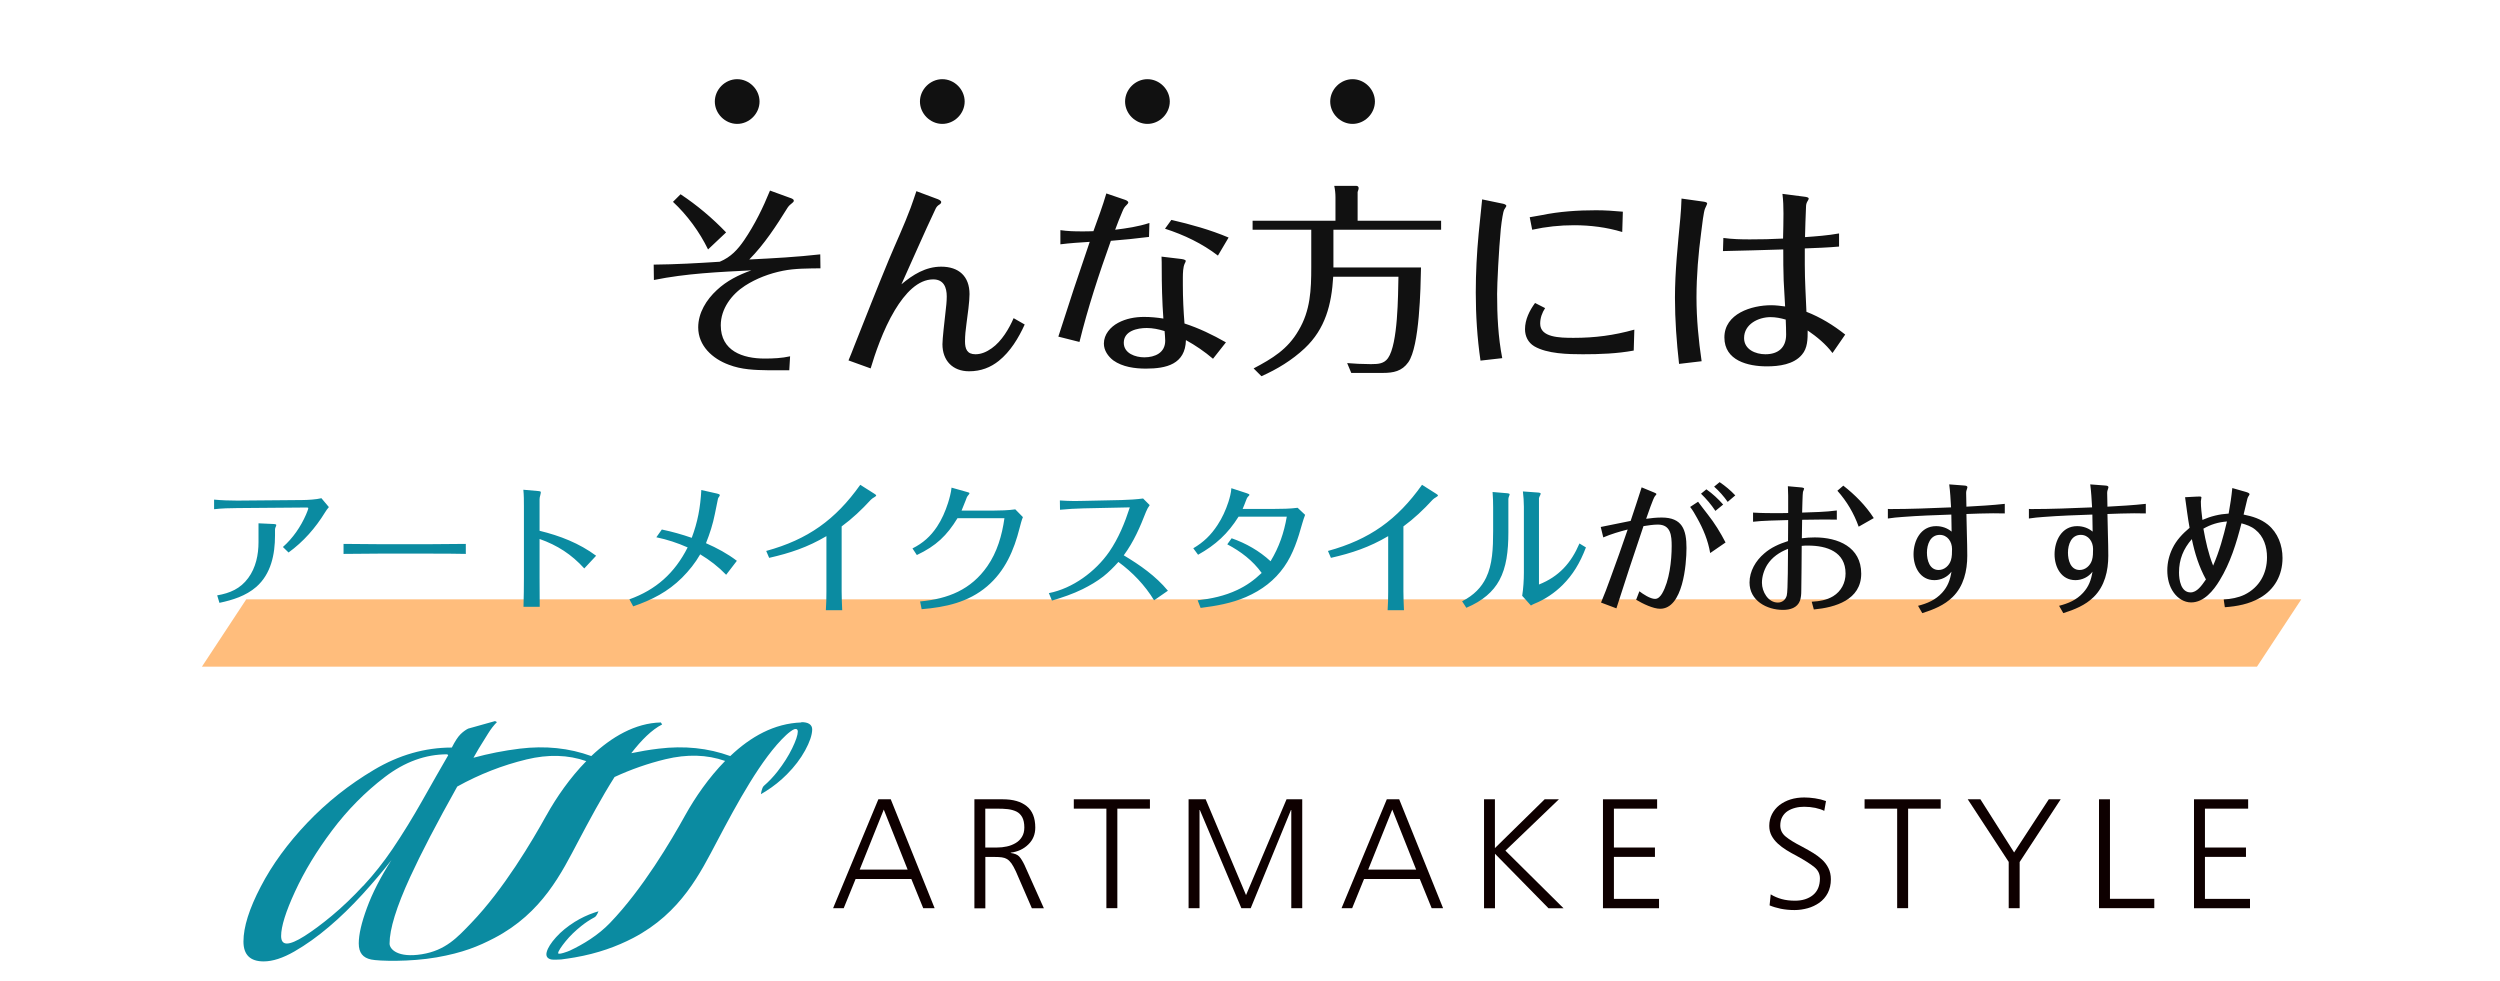 <svg width="780" height="306" viewBox="0 0 780 306" fill="none" xmlns="http://www.w3.org/2000/svg">
<path d="M240.24 59.456L246.384 61.696C246.768 61.824 247.664 62.08 247.664 62.592C247.664 62.912 247.472 63.104 247.216 63.296C246.64 63.744 246.128 64.192 245.744 64.768C242.16 70.528 238.512 76.16 233.776 80.96C241.456 80.576 248.56 80.192 255.92 79.36L255.984 83.712C252.144 83.776 248.112 83.712 244.272 84.48C240.112 85.312 236.016 86.848 232.432 89.152C228.272 91.84 224.88 96.32 224.88 101.504C224.88 109.504 231.728 111.872 238.576 111.872C241.264 111.872 243.952 111.744 246.512 111.168L246.256 115.52H239.664C235.44 115.456 231.344 115.328 227.376 113.792C222.32 111.936 217.84 107.904 217.84 102.144C217.84 97.6 220.4 93.504 223.664 90.496C226.736 87.616 230.448 85.76 234.416 84.352C224.24 84.864 214.064 85.312 204.016 87.36L203.952 82.56C210.864 82.496 217.648 82.112 224.56 81.664C228.08 80.192 230.192 77.824 232.176 74.944C235.44 70.144 238.064 64.832 240.24 59.456ZM209.968 62.976L212.336 60.608C217.456 64 222.256 68.032 226.544 72.512L220.912 77.824C218.288 72.384 214.384 67.072 209.968 62.976ZM316.25 99.264L319.706 101.248C317.786 105.472 315.226 109.696 311.642 112.576C309.082 114.624 306.074 115.84 302.362 115.84C297.242 115.84 294.042 112.512 294.042 107.392C294.042 105.728 294.682 100.16 295.002 97.344C295.194 95.744 295.386 94.08 295.386 92.48C295.386 89.664 294.426 87.168 291.162 87.168C286.426 87.168 282.394 91.456 279.194 96.768C275.482 102.912 272.922 110.656 271.642 114.944L264.73 112.448C265.37 110.976 265.946 109.44 266.522 107.968C270.106 98.944 273.562 90.112 277.274 81.152C279.514 75.776 282.074 70.336 284.122 64.832C284.762 63.104 285.338 61.312 285.914 59.648L292.25 62.016C292.634 62.144 293.658 62.528 293.658 63.04C293.658 63.424 293.338 63.68 293.018 63.872C292.506 64.192 292.186 64.576 291.93 65.088C288.218 72.896 284.826 80.832 281.242 88.704C284.826 85.696 288.794 83.2 293.658 83.2C299.162 83.2 302.49 86.208 302.49 91.776C302.49 94.08 301.914 98.24 301.53 101.056C301.274 102.912 301.082 104.704 301.082 106.496C301.082 108.864 301.722 110.528 304.346 110.528C306.202 110.528 307.866 109.76 309.402 108.672C312.538 106.496 314.906 102.4 316.25 99.264ZM345.178 60.352L350.618 62.208C351.194 62.4 352.026 62.656 352.026 63.232C352.026 63.36 351.834 63.616 351.514 63.936C350.746 64.704 350.618 64.96 350.106 66.176C349.402 67.904 348.57 69.824 347.93 71.68C351.514 71.232 355.098 70.72 358.618 69.568L358.49 73.92C354.522 74.432 350.554 74.816 346.586 75.136C342.874 85.504 339.418 96 336.794 106.688L330.202 105.024C333.338 95.168 336.602 85.312 339.994 75.456C336.922 75.648 333.914 75.84 330.842 76.224V71.808C333.018 72.128 335.194 72.192 337.434 72.192C338.65 72.192 339.93 72.192 341.146 72.128C342.554 68.224 344.026 64.32 345.178 60.352ZM363.482 71.36L365.466 68.608C371.546 70.016 377.562 71.68 383.322 74.112L379.994 79.744C375.066 75.968 369.434 73.28 363.482 71.36ZM382.49 106.816L378.458 111.936C375.834 109.696 373.018 107.776 370.01 106.112C369.818 113.664 363.866 115.008 357.53 115.008C354.074 115.008 350.234 114.496 347.354 112.448C345.69 111.168 344.41 109.312 344.41 107.2C344.41 104.32 346.458 102.016 348.826 100.736C351.322 99.392 354.138 98.88 356.954 98.88C359.002 98.88 360.986 99.072 362.97 99.392C362.586 94.08 362.458 88.768 362.458 83.456C362.458 82.368 362.458 81.216 362.394 80.064L368.282 80.768C368.794 80.832 369.946 80.96 369.946 81.408C369.946 81.664 369.754 81.984 369.626 82.24C369.114 83.328 369.05 85.12 369.05 86.72C369.05 87.488 369.05 88.256 369.05 88.896C369.05 92.928 369.242 96.96 369.562 100.928C374.106 102.4 378.33 104.448 382.49 106.816ZM363.354 103.296C361.498 102.72 359.642 102.336 357.786 102.336C354.842 102.336 350.618 103.232 350.618 106.944C350.618 110.272 354.266 111.488 357.018 111.488C360.346 111.488 363.546 110.08 363.546 106.304C363.546 105.28 363.418 104.256 363.354 103.296ZM423.578 68.864H449.626V71.68H416.026V83.456H443.354C443.226 89.984 442.906 108.032 439.386 113.024C437.402 115.84 434.714 116.352 431.45 116.352H421.594L420.314 113.28C422.618 113.472 424.922 113.6 427.29 113.6H428.058C429.978 113.6 431.834 113.472 433.05 111.744C436.186 107.328 436.186 92.096 436.314 86.336H415.962C415.45 94.976 413.53 102.592 407.066 108.672C403.098 112.384 398.49 115.2 393.562 117.376L391.13 114.944C396.954 111.872 401.754 108.992 405.146 103.104C408.858 96.896 409.114 90.432 409.114 83.328V71.68H390.81V68.864H416.666V61.568C416.666 60.352 416.538 59.136 416.282 57.984H423.13C423.578 57.984 423.898 58.24 423.898 58.688C423.898 58.88 423.834 59.264 423.578 59.904V68.864ZM468.698 111.744L461.914 112.512C460.89 105.472 460.442 98.368 460.442 91.264C460.442 85.12 460.762 78.976 461.338 72.896C461.658 69.312 462.106 65.792 462.426 62.208L468.57 63.488C468.954 63.552 469.978 63.744 469.978 64.256C469.978 64.448 469.402 65.216 469.274 65.472C469.018 65.984 468.57 68.416 468.25 71.424C467.61 78.208 467.098 88.64 467.098 91.712C467.098 98.432 467.418 105.152 468.698 111.744ZM478.042 71.68L477.274 67.776C478.49 67.584 479.706 67.328 480.922 67.136C486.49 65.984 492.25 65.6 497.946 65.6C500.762 65.6 503.578 65.792 506.33 66.048L506.138 72.384C501.274 70.912 496.218 70.272 491.098 70.272C486.746 70.272 482.394 70.72 478.042 71.68ZM509.914 102.848L509.722 109.376C504.538 110.336 499.162 110.528 493.85 110.528C489.242 110.528 482.714 110.4 478.682 108.032C476.762 106.88 475.802 104.896 475.802 102.72C475.802 99.712 477.21 96.896 478.938 94.528L482.074 96.128C481.114 97.6 480.538 99.2 480.538 100.992C480.538 105.28 486.554 105.408 490.97 105.408C497.626 105.408 503.514 104.64 509.914 102.848ZM573.786 72.832V76.928C570.202 77.248 566.682 77.376 563.098 77.504V82.624C563.098 87.552 563.418 92.416 563.61 97.28C568.026 99.008 571.994 101.44 575.706 104.384L571.738 110.144C569.626 107.328 566.874 105.088 563.994 103.104C563.994 105.728 563.994 108.608 562.202 110.656C559.642 113.728 555.034 114.304 551.258 114.304C545.37 114.304 538.01 112.512 538.01 105.28C538.01 97.856 546.522 95.232 552.602 95.232C554.074 95.232 555.482 95.424 556.954 95.616C556.826 92.928 556.634 90.24 556.506 87.552C556.378 84.224 556.378 81.024 556.378 77.824C550.106 78.016 543.834 78.208 537.562 78.336L537.69 74.24C540.442 74.624 543.194 74.688 545.946 74.688C549.402 74.688 552.858 74.624 556.314 74.432C556.378 71.808 556.442 69.248 556.442 66.624C556.442 64.576 556.378 62.528 556.122 60.48L563.034 61.376C563.546 61.44 564.314 61.568 564.314 61.952C564.314 62.144 564.186 62.4 564.058 62.592C563.674 63.168 563.482 63.744 563.482 64.448C563.354 67.648 563.226 70.848 563.162 73.984C566.682 73.728 570.266 73.472 573.786 72.832ZM530.906 112.704L523.866 113.536C523.098 106.752 522.586 99.84 522.586 92.928C522.586 84.672 523.482 76.352 524.25 68.16C524.442 66.112 524.57 64.064 524.634 61.952L531.482 62.912C531.93 62.976 532.634 63.104 532.634 63.488C532.634 63.68 532.122 64.768 531.994 65.024C531.546 65.92 531.034 70.336 530.778 72.448C529.882 79.168 529.306 86.016 529.306 92.8C529.306 99.456 529.946 106.112 530.906 112.704ZM557.146 99.712C555.61 99.264 554.01 98.944 552.41 98.944C548.634 98.944 544.154 101.12 544.154 105.472C544.154 109.056 547.738 110.528 550.81 110.528C554.778 110.528 557.274 108.48 557.274 104.384C557.274 102.848 557.21 101.312 557.146 99.712Z" fill="#111111"/>
<path d="M230 24.704C233.776 24.704 236.976 27.904 236.976 31.68C236.976 35.456 233.776 38.656 230 38.656C226.224 38.656 223.024 35.456 223.024 31.68C223.024 27.904 226.224 24.704 230 24.704ZM294 24.704C297.776 24.704 300.976 27.904 300.976 31.68C300.976 35.456 297.776 38.656 294 38.656C290.224 38.656 287.024 35.456 287.024 31.68C287.024 27.904 290.224 24.704 294 24.704ZM358 24.704C361.776 24.704 364.976 27.904 364.976 31.68C364.976 35.456 361.776 38.656 358 38.656C354.224 38.656 351.024 35.456 351.024 31.68C351.024 27.904 354.224 24.704 358 24.704ZM422 24.704C425.776 24.704 428.976 27.904 428.976 31.68C428.976 35.456 425.776 38.656 422 38.656C418.224 38.656 415.024 35.456 415.024 31.68C415.024 27.904 418.224 24.704 422 24.704Z" fill="#111111"/>
<path d="M76.826 187H718L704.174 208H63L76.826 187Z" fill="#FFBD7C"/>
<path d="M66.796 158.872V155.88C69.172 156.1 71.636 156.188 74.056 156.188L94.296 156.012C95.924 156.012 98.74 155.836 100.28 155.44L102.612 158.212C102.172 158.696 101.776 159.268 101.424 159.84C98.432 164.724 94.692 168.992 90.028 172.38L88.268 170.664C91.392 167.892 93.812 164.372 95.484 160.544C95.704 160.016 96.188 158.872 96.188 158.564C96.188 158.344 95.836 158.344 95.704 158.344L74.056 158.52C71.636 158.52 69.172 158.608 66.796 158.872ZM80.656 163.272L85.408 163.492C85.584 163.492 86.2 163.536 86.2 163.8C86.2 163.976 86.112 164.196 86.024 164.372C85.892 164.636 85.804 164.9 85.804 165.208V167.056C85.804 172.952 84.572 179.068 79.952 183.116C76.696 185.932 72.604 187.208 68.468 188.088L67.764 185.756C71.768 185.052 74.98 183.688 77.444 180.344C79.82 177.132 80.656 173.084 80.656 169.124V163.272ZM107.186 169.696C110.794 169.74 114.358 169.784 117.966 169.784H134.51C138.118 169.784 141.726 169.74 145.334 169.696V172.82C141.726 172.732 138.162 172.732 134.554 172.732H118.01C114.402 172.732 110.794 172.776 107.186 172.82V169.696ZM163.286 152.8L167.818 153.196C168.434 153.24 168.742 153.372 168.742 153.504C168.742 153.724 168.654 154.208 168.566 154.516C168.434 154.956 168.346 155.352 168.346 155.792V165.604C174.682 167.144 180.71 169.476 185.99 173.392L182.294 177.352C178.29 172.952 173.934 170.136 168.346 168.156V180.256C168.346 183.292 168.346 186.328 168.39 189.32H163.33C163.418 186.284 163.462 183.248 163.462 180.212V157.992C163.462 156.232 163.462 154.516 163.286 152.8ZM218.814 152.888L223.698 153.988C224.094 154.076 224.578 154.208 224.578 154.472C224.578 154.604 224.49 154.824 224.314 155.044C224.182 155.22 224.05 155.396 224.006 155.616C223.698 157.156 223.346 158.872 223.038 160.368C222.422 163.492 221.454 166.528 220.266 169.476C223.698 170.972 226.954 172.732 229.902 174.976L226.558 179.332C224.138 176.824 221.454 174.756 218.462 172.952C216.922 175.636 214.986 178.056 212.786 180.256C208.342 184.656 203.502 187.12 197.562 189.188L196.374 186.988C204.69 183.996 210.498 178.804 214.546 170.796C211.378 169.388 208.166 168.332 204.778 167.628L206.494 165.208C209.662 165.868 212.786 166.748 215.822 167.804C217.67 162.876 218.506 158.432 218.814 152.888ZM268.402 151.26L272.846 154.076C272.978 154.164 273.374 154.428 273.374 154.56C273.374 154.736 273.11 154.956 272.714 155.176C272.406 155.352 271.922 155.66 271.658 155.968C268.886 159.004 265.894 161.82 262.594 164.24V184.524C262.594 186.504 262.682 188.44 262.77 190.376H257.666C257.798 188.484 257.842 186.548 257.842 184.656V167.276C251.946 170.752 246.534 172.556 239.978 174.052L239.054 171.896C252.034 168.332 260.658 162.172 268.402 151.26ZM296.881 152.14L301.721 153.504C302.249 153.636 302.469 153.724 302.469 153.9C302.469 154.032 302.337 154.252 302.161 154.428C301.677 154.912 301.501 155.528 301.281 156.144C300.885 157.2 300.445 158.3 300.005 159.312H309.597C311.665 159.312 314.789 159.224 316.769 158.916L319.145 161.336C318.705 162.392 318.441 163.536 318.133 164.68C316.373 171.676 313.601 178.144 307.969 182.94C302.117 187.912 295.033 189.452 287.553 190.068L287.069 187.648C295.781 186.856 302.953 183.996 308.057 176.648C311.093 172.292 312.633 167.056 313.381 161.688H298.729C295.429 167.1 292.085 170.312 286.057 173.172L284.693 171.104C287.949 169.476 290.325 167.364 292.349 164.328C293.845 162.084 294.945 159.532 295.781 156.936C296.265 155.396 296.705 153.768 296.881 152.14ZM350.612 173.26C355.672 176.296 360.556 179.684 364.384 184.304L360.072 187.296C357.256 182.632 353.34 178.54 348.94 175.328C347.488 176.956 345.904 178.54 344.232 179.86C342.252 181.4 340.052 182.676 337.764 183.82C334.728 185.316 331.472 186.416 328.216 187.384L327.248 185.052C334.684 183.6 341.812 178.32 346.08 172.16C348.984 167.936 350.92 163.184 352.504 158.3L338.072 158.608C335.784 158.652 332.88 158.828 330.724 159.048L330.68 156.144C332.176 156.232 333.716 156.32 335.212 156.32C336.136 156.32 337.06 156.276 337.984 156.276L349.952 156.012C351.844 155.968 354.836 155.792 356.64 155.528L358.708 157.596C358.224 158.256 357.872 158.916 357.564 159.664C355.672 164.504 353.78 168.948 350.612 173.26ZM382.908 169.828L384.272 167.936C388.76 169.52 392.896 171.852 396.416 175.108C399.1 170.664 400.596 166.264 401.476 161.204H386.428C383.084 166.528 379.3 170.004 373.8 173.084L372.304 171.06C375.516 169.168 377.804 166.968 379.872 163.8C381.324 161.6 382.424 159.18 383.26 156.628C383.7 155.22 384.096 153.812 384.184 152.316L389.024 153.9C389.552 154.076 389.816 154.208 389.816 154.384C389.816 154.56 389.64 154.692 389.464 154.868C389.024 155.308 388.892 155.792 388.672 156.364C388.364 157.112 388.056 158.036 387.704 158.784H397.428C399.892 158.784 402.444 158.74 404.864 158.432L407.196 160.632C406.844 161.512 406.58 162.392 406.316 163.272C404.996 168.024 403.5 172.82 400.64 176.868C397.692 181.048 393.776 184.084 388.716 186.284C384.228 188.22 379.432 189.056 374.592 189.672L373.668 187.296C377.936 186.812 382.072 185.932 385.988 184.084C388.98 182.676 391.224 181.048 393.644 178.76C390.872 174.888 387.088 172.028 382.908 169.828ZM443.672 151.26L448.116 154.076C448.248 154.164 448.644 154.428 448.644 154.56C448.644 154.736 448.38 154.956 447.984 155.176C447.676 155.352 447.192 155.66 446.928 155.968C444.156 159.004 441.164 161.82 437.864 164.24V184.524C437.864 186.504 437.952 188.44 438.04 190.376H432.936C433.068 188.484 433.112 186.548 433.112 184.656V167.276C427.216 170.752 421.804 172.556 415.248 174.052L414.324 171.896C427.304 168.332 435.928 162.172 443.672 151.26ZM475.144 153.328L479.984 153.68C480.38 153.724 480.688 153.812 480.688 153.988C480.688 154.164 480.6 154.384 480.512 154.56C480.38 154.824 480.204 155.132 480.16 155.44V182.368C486.364 179.904 490.192 175.68 492.788 169.564L494.812 170.796C492.92 175.768 490.676 179.376 487.552 182.5C485.132 184.92 482.052 187.032 478.752 188.352C478.268 188.528 477.96 188.748 477.652 188.924L474.924 185.888C475.276 183.644 475.452 180.96 475.452 178.672V158.08C475.452 156.496 475.32 154.868 475.144 153.328ZM457.5 189.628L456.18 187.604C459.92 185.668 462.208 183.248 463.66 180.256C465.64 176.164 465.86 171.104 465.86 165.648V158.388C465.86 156.76 465.816 155.132 465.684 153.504L470.348 153.9C470.744 153.944 471.008 154.032 471.008 154.252C471.008 154.428 470.876 154.648 470.832 154.78C470.744 155.044 470.612 155.396 470.612 155.66V166.088C470.612 171.984 469.996 177 467.796 181.048C465.86 184.612 462.604 187.472 457.5 189.628Z" fill="#0B8BA1"/>
<path d="M541.407 154.56L539.032 156.584C537.844 154.868 536.392 153.24 534.808 151.832L536.524 150.424C538.284 151.612 539.956 153.02 541.407 154.56ZM512.192 152.052L516.02 153.636C516.24 153.724 516.812 153.944 516.812 154.164C516.812 154.252 516.592 154.516 516.328 154.824C515.8 155.44 514.084 160.5 513.6 161.864C515.184 161.644 516.812 161.468 518.44 161.468C524.864 161.468 526.184 165.252 526.184 170.972C526.184 176.076 525.084 189.936 517.956 189.936C515.844 189.936 512.588 188.396 510.476 187.12L511.488 184.48C512.632 185.36 514.876 186.856 516.372 186.856C517.384 186.856 518.088 185.976 518.572 185.184C520.86 181.268 521.564 174.888 521.564 170.4C521.564 167.188 521.344 163.668 517.252 163.668C515.756 163.668 514.26 163.932 512.764 164.152C509.86 172.688 506.912 181.664 504.316 189.804L499.52 188C500.576 185.536 501.5 183.028 502.424 180.476C504.316 175.416 506.076 170.312 507.836 165.208C505.24 165.868 502.688 166.616 500.224 167.672L499.432 164.416C502.38 163.844 505.812 163.14 508.76 162.524C509.904 159.048 511.092 155.572 512.192 152.052ZM537.624 157.42L535.204 159.4C533.928 157.464 532.388 155.66 530.716 154.032L532.388 152.668C534.324 154.032 536.084 155.66 537.624 157.42ZM538.372 169.256L533.576 172.556C532.916 168.64 531.42 165.032 529.484 161.6C528.824 160.412 528.164 159.224 527.328 158.168L529.792 156.54C530.76 157.86 531.772 159.136 532.784 160.456C534.94 163.184 536.788 166.176 538.372 169.256ZM573.264 153.108L575.112 151.524C578.764 154.384 582.108 157.728 584.616 161.644L579.908 164.328C578.412 160.148 576.212 156.408 573.264 153.108ZM557.82 151.7L561.692 152.052C562.352 152.096 562.88 152.184 562.88 152.492C562.88 152.624 562.572 153.284 562.528 153.46C562.396 153.944 562.308 158.608 562.264 159.928C565.872 159.796 569.524 159.752 573.088 159.268V162.128C571.812 162.084 570.536 162.084 569.26 162.084C566.928 162.084 564.596 162.128 562.264 162.172C562.22 164.064 562.176 166 562.176 167.936C563.496 167.76 564.86 167.672 566.224 167.672C573.484 167.672 580.7 170.664 580.7 178.98C580.7 187.164 572.604 189.54 565.916 190.156L565.256 187.736C567.588 187.604 569.92 187.252 571.944 186.02C574.452 184.48 575.816 181.84 575.816 178.936C575.816 172.116 569.92 170.224 564.156 170.224C563.496 170.224 562.792 170.224 562.132 170.312C562.088 175.02 562.088 179.728 562 184.392C562 185.404 561.912 186.416 561.604 187.384C560.768 189.672 558.48 190.288 556.28 190.288C551.22 190.288 545.852 187.384 545.852 181.752C545.852 178.188 547.788 174.932 550.428 172.688C552.584 170.796 555.136 169.696 557.864 168.816C557.864 166.616 557.908 164.46 557.908 162.26C554.96 162.348 549.592 162.436 546.952 162.788V159.928C549.768 160.104 552.54 160.104 555.356 160.104C556.192 160.104 557.028 160.06 557.908 160.06V154.648C557.908 153.68 557.864 152.668 557.82 151.7ZM557.864 171.236C555.18 172.292 552.892 173.832 551.352 176.252C550.34 177.924 549.724 179.904 549.724 181.84C549.724 184.568 551.616 188 554.696 188C556.06 188 557.116 187.12 557.468 185.8C557.864 184.436 557.82 173.524 557.864 171.236ZM625.492 157.2V160.192C624.26 160.148 623.072 160.148 621.84 160.148C619.068 160.148 616.296 160.28 613.524 160.368C613.568 164.724 613.788 169.036 613.788 173.392C613.788 178.056 612.688 182.896 609.212 186.284C606.616 188.836 603.228 190.2 599.752 191.3L598.432 189.012C601.336 188.264 603.844 187.208 605.912 184.964C607.716 182.984 608.419 181.004 608.86 178.364C607.628 180.036 605.604 181.004 603.536 181.004C599.092 181.004 597.024 176.912 597.024 172.952C597.024 168.728 599.224 164.152 604.064 164.152C605.824 164.152 607.54 164.724 608.904 165.868C608.904 164.064 608.86 162.304 608.816 160.544C603.712 160.72 598.608 160.896 593.548 161.292C592.008 161.38 590.512 161.556 589.016 161.776V158.784C589.236 158.828 589.456 158.828 589.676 158.828C596.012 158.828 602.348 158.564 608.728 158.3C608.596 155.88 608.464 153.504 608.156 151.128L612.776 151.48C613.48 151.524 613.832 151.656 613.832 152.008C613.832 152.14 613.788 152.272 613.744 152.404C613.568 152.888 613.436 153.284 613.436 153.812C613.436 155.22 613.48 156.672 613.524 158.08C617.528 157.86 621.532 157.64 625.492 157.2ZM609.036 171.28C609.036 169.036 607.628 166.88 605.208 166.88C602.216 166.88 601.204 169.916 601.204 172.424C601.204 174.756 601.996 177.836 604.856 177.836C606.66 177.836 608.156 176.472 608.684 174.8C609.036 173.7 609.036 172.424 609.036 171.28ZM669.492 157.2V160.192C668.26 160.148 667.072 160.148 665.84 160.148C663.068 160.148 660.296 160.28 657.524 160.368C657.568 164.724 657.788 169.036 657.788 173.392C657.788 178.056 656.688 182.896 653.212 186.284C650.616 188.836 647.228 190.2 643.752 191.3L642.432 189.012C645.336 188.264 647.844 187.208 649.912 184.964C651.716 182.984 652.419 181.004 652.86 178.364C651.628 180.036 649.604 181.004 647.536 181.004C643.092 181.004 641.024 176.912 641.024 172.952C641.024 168.728 643.224 164.152 648.064 164.152C649.824 164.152 651.54 164.724 652.904 165.868C652.904 164.064 652.86 162.304 652.816 160.544C647.712 160.72 642.608 160.896 637.548 161.292C636.008 161.38 634.512 161.556 633.016 161.776V158.784C633.236 158.828 633.456 158.828 633.676 158.828C640.012 158.828 646.348 158.564 652.728 158.3C652.596 155.88 652.464 153.504 652.156 151.128L656.776 151.48C657.48 151.524 657.832 151.656 657.832 152.008C657.832 152.14 657.788 152.272 657.744 152.404C657.568 152.888 657.436 153.284 657.436 153.812C657.436 155.22 657.48 156.672 657.524 158.08C661.528 157.86 665.532 157.64 669.492 157.2ZM653.036 171.28C653.036 169.036 651.628 166.88 649.208 166.88C646.216 166.88 645.204 169.916 645.204 172.424C645.204 174.756 645.996 177.836 648.856 177.836C650.66 177.836 652.156 176.472 652.684 174.8C653.036 173.7 653.036 172.424 653.036 171.28ZM694.149 189.452L693.797 187.032C696.041 186.9 698.285 186.504 700.309 185.536C704.929 183.248 707.305 178.936 707.305 173.876C707.305 170.576 706.293 167.32 703.653 165.252C702.377 164.196 700.881 163.712 699.341 163.272C697.757 169.476 695.865 175.636 692.521 181.092C690.629 184.216 687.637 187.956 683.633 187.956C681.433 187.956 679.497 186.68 678.221 184.92C676.769 182.94 676.197 180.432 676.197 177.968C676.197 175.548 676.769 173.216 677.825 171.06C679.057 168.508 680.993 166.484 683.149 164.68C682.577 161.512 682.181 158.3 681.741 155.132L685.041 154.956C685.921 154.912 686.185 154.912 686.273 154.912C686.713 154.912 686.845 155.044 686.845 155.22C686.845 155.396 686.801 155.572 686.757 155.792C686.713 156.012 686.669 156.232 686.669 156.452C686.669 158.388 686.933 160.324 687.153 162.216C689.749 161.072 692.433 160.412 695.337 160.236C695.821 157.596 696.217 154.956 696.481 152.272L700.793 153.504C701.673 153.768 701.849 153.988 701.849 154.208C701.849 154.34 701.761 154.472 701.673 154.604C701.453 154.912 701.277 155.22 701.189 155.572C700.793 157.244 700.397 158.916 700.001 160.544C702.817 161.116 705.281 161.864 707.569 163.668C710.693 166.22 712.145 170.136 712.145 174.096C712.145 179.42 709.681 183.952 705.017 186.592C701.673 188.484 697.933 189.188 694.149 189.452ZM687.461 164.944C688.165 168.86 689.001 172.732 690.497 176.472C692.433 172.028 693.709 167.408 694.809 162.7C692.037 162.92 689.793 163.624 687.461 164.944ZM683.853 168.2C681.213 171.236 679.849 174.536 679.849 178.628C679.849 180.872 680.421 184.832 683.457 184.832C685.437 184.832 686.889 182.764 688.253 180.784C686.097 176.824 684.777 172.688 683.853 168.2Z" fill="#111111"/>
<g clip-path="url(#clip0_173_2494)">
<path d="M250.009 225.405C241.55 225.71 234.223 229.827 227.843 235.891C220.928 233.376 213.499 232.605 205.513 233.579C202.612 233.924 199.771 234.41 196.952 234.998C200.142 230.881 203.394 227.636 206.584 226.034L206.193 225.405C198.166 225.588 190.757 229.948 184.48 235.891C177.565 233.376 170.135 232.605 162.15 233.579C157.211 234.187 152.416 235.14 147.723 236.418C147.867 236.154 148.032 235.891 148.176 235.627L149.37 233.558C150.357 231.997 151.325 230.455 152.21 228.975C153.115 227.494 154.062 226.277 155.05 225.284L154.453 224.979L146.056 227.332C145.253 227.738 144.451 228.326 143.669 229.097C142.887 229.867 141.961 231.267 140.973 233.234C132.576 233.234 124.488 235.546 116.708 240.17C108.908 244.794 101.972 250.311 95.881 256.699C89.789 263.108 84.932 269.74 81.351 276.636C77.749 283.531 75.959 289.23 75.959 293.753C75.959 297.891 78.058 299.959 82.256 299.959C85.055 299.959 88.245 298.925 91.847 296.856C95.448 294.788 99.029 292.232 102.631 289.17C106.233 286.127 109.711 282.72 113.127 278.988C116.523 275.257 119.528 271.707 122.121 268.361C118.725 273.675 116.173 278.644 114.485 283.268C112.777 287.892 111.933 291.583 111.933 294.341C111.933 297.302 113.23 298.823 115.803 299.371C118.169 299.878 127.986 300.142 136.198 298.702C144.41 297.262 149.267 295.254 154.206 292.678C169.25 284.829 175.26 272.214 180.467 262.378C183.822 256.05 187.67 248.83 191.745 242.421C196.87 240.048 202.159 238.203 207.592 236.885C214.363 235.242 220.578 235.424 226.238 237.412C221.134 242.624 216.895 248.769 213.807 254.326C209.383 262.317 200.512 277.366 190.325 287.953C186.6 291.826 181.99 294.605 177.833 296.572C177.112 296.917 174.252 297.931 174.149 297.424C174.046 296.917 175.157 295.295 176.495 293.652C177.833 292.009 179.458 290.427 181.372 288.906C182.69 287.851 184.068 286.939 185.53 286.168C186.188 285.823 186.723 284.322 186.723 284.322C186.271 284.464 185.818 284.606 185.386 284.748C183.245 285.478 181.208 286.452 179.314 287.628C177.03 289.068 175.075 290.65 173.49 292.415C171.905 294.179 170.917 295.72 170.568 297.059C170.259 298.276 170.712 299.047 171.947 299.351C172.379 299.452 174.107 299.452 175.095 299.351C176.083 299.249 178.285 298.884 179.294 298.722C186.579 297.465 192.527 295.254 197.528 292.658C212.573 284.809 218.582 272.194 223.789 262.358C229.86 250.879 237.578 236.499 245.275 229.34C246.016 228.65 247.21 227.697 247.868 227.494C248.527 227.292 248.939 227.636 248.918 228.245C248.897 229.381 248.301 231.125 247.148 233.498C245.995 235.871 244.473 238.264 242.6 240.677C241.303 242.34 239.883 243.841 238.339 245.18C237.64 245.788 237.413 247.776 237.413 247.776C237.928 247.492 238.422 247.187 238.936 246.863C241.344 245.342 243.526 243.598 245.502 241.61C247.889 239.217 249.782 236.722 251.202 234.126C252.622 231.53 253.363 229.36 253.404 227.636C253.446 226.054 252.087 225.263 249.988 225.324L250.009 225.405ZM113.312 276.372C110.02 279.921 106.768 283.024 103.578 285.681C100.388 288.338 97.527 290.447 95.037 292.029C92.547 293.611 90.694 294.382 89.501 294.382C88.307 294.382 87.71 293.591 87.71 292.029C87.71 289.068 89.151 284.444 92.053 278.157C94.954 271.849 98.803 265.501 103.598 259.113C108.394 252.724 113.889 247.147 120.083 242.421C126.278 237.696 132.761 235.343 139.553 235.343L139.841 235.627C137.453 239.765 134.737 244.49 131.753 249.804C128.748 255.117 125.661 260.147 122.471 264.873C119.672 269.01 116.626 272.843 113.333 276.392L113.312 276.372ZM170.485 254.367C166.06 262.358 157.19 277.406 147.003 287.993C142.701 292.475 139.038 296.532 131.588 297.728C124.138 298.925 121.545 296.167 121.545 294.402C121.545 289.879 123.685 282.943 127.986 273.594C131.362 266.232 136.26 256.841 142.66 245.403C149.575 241.57 156.779 238.75 164.27 236.945C171.041 235.303 177.256 235.485 182.916 237.473C177.812 242.685 173.572 248.83 170.485 254.387V254.367Z" fill="#0B8BA1"/>
<path d="M274.068 249.378H277.916L291.602 283.349H288.042L284.337 274.243H266.947L263.242 283.349H259.929L274.047 249.378H274.068ZM275.735 252.582L268.223 271.322H283.185L275.735 252.582Z" fill="#0E0000"/>
<path d="M303.992 249.378H312.883C316.073 249.378 318.563 250.088 320.333 251.528C322.103 252.947 323.008 255.178 323.008 258.2C323.008 260.31 322.288 262.074 320.827 263.473C319.386 264.893 317.554 265.745 315.352 266.029V266.13C316.567 266.292 317.452 266.658 317.966 267.205C318.481 267.753 319.077 268.686 319.695 269.984L319.798 270.227L325.684 283.369H321.938L316.958 271.89C316.464 270.815 315.99 269.984 315.558 269.355C315.105 268.747 314.653 268.3 314.159 268.016C313.665 267.732 313.13 267.57 312.553 267.489C311.977 267.408 311.216 267.367 310.248 267.367H307.429V283.39H304.012V249.378H303.992ZM307.408 264.427H311.01C312.101 264.427 313.13 264.325 314.117 264.102C315.105 263.899 316.011 263.534 316.855 263.047C317.698 262.561 318.357 261.912 318.851 261.1C319.345 260.289 319.592 259.316 319.592 258.18C319.592 256.841 319.366 255.787 318.933 254.976C318.481 254.164 317.884 253.576 317.102 253.191C316.32 252.826 315.455 252.582 314.488 252.461C313.521 252.339 312.327 252.298 310.907 252.298H307.408V264.427Z" fill="#0E0000"/>
<path d="M345.194 252.298H335.027V249.378H358.777V252.298H348.611V283.349H345.194V252.298Z" fill="#0E0000"/>
<path d="M370.879 249.378H376.168L388.763 279.272L401.4 249.378H406.298V283.349H402.882V252.724H402.779L390.225 283.349H387.302L374.357 252.724H374.254V283.349H370.838V249.378H370.879Z" fill="#0E0000"/>
<path d="M432.703 249.378H436.551L450.238 283.349H446.677L442.973 274.243H425.582L421.877 283.349H418.564L432.682 249.378H432.703ZM434.39 252.582L426.879 271.322H441.841L434.39 252.582Z" fill="#0E0000"/>
<path d="M462.998 249.378H466.414V264.609L481.932 249.378H486.377L469.686 265.4L487.818 283.369H483.125L466.435 266.374V283.369H463.018V249.378H462.998Z" fill="#0E0000"/>
<path d="M500.125 249.378H517.022V252.298H503.541V264.427H516.342V267.347H503.541V280.449H517.618V283.369H500.125V249.378Z" fill="#0E0000"/>
<path d="M552.441 279.029C553.49 279.678 554.643 280.165 555.878 280.51C557.113 280.854 558.512 281.017 560.056 281.017C562.319 281.017 564.192 280.429 565.633 279.272C567.074 278.096 567.814 276.372 567.814 274.06C567.814 272.661 567.238 271.484 566.065 270.531C564.892 269.578 563.122 268.442 560.755 267.144C559.397 266.434 558.265 265.785 557.318 265.197C556.372 264.609 555.507 263.96 554.705 263.23C553.902 262.5 553.243 261.668 552.749 260.756C552.256 259.823 552.009 258.809 552.009 257.673C552.009 256.334 552.297 255.118 552.852 254.022C553.408 252.927 554.19 251.974 555.178 251.203C557.257 249.621 559.829 248.81 562.937 248.81C563.925 248.81 565.036 248.891 566.271 249.074C567.506 249.256 568.658 249.54 569.708 249.926L569.173 252.988C568.411 252.603 567.485 252.298 566.374 252.055C565.262 251.832 564.11 251.71 562.896 251.71C561.949 251.71 561.023 251.812 560.158 252.035C559.294 252.258 558.491 252.582 557.792 253.029C557.092 253.475 556.516 254.083 556.084 254.854C555.651 255.625 555.446 256.517 555.446 257.551C555.446 258.91 556.001 260.066 557.092 260.979C558.203 261.912 559.912 262.966 562.258 264.163C563.698 264.934 564.892 265.623 565.818 266.191C566.744 266.759 567.629 267.428 568.452 268.179C569.296 268.949 569.975 269.842 570.469 270.856C570.984 271.87 571.231 273.046 571.231 274.344C571.231 275.967 570.902 277.386 570.264 278.623C569.626 279.861 568.741 280.854 567.65 281.645C566.538 282.416 565.324 283.004 563.986 283.369C562.649 283.734 561.29 283.937 559.912 283.937C558.368 283.937 556.927 283.795 555.61 283.532C554.293 283.248 553.12 282.903 552.111 282.477L552.461 279.029H552.441Z" fill="#0E0000"/>
<path d="M591.914 252.298H581.748V249.378H605.498V252.298H595.331V283.349H591.914V252.298Z" fill="#0E0000"/>
<path d="M626.737 268.949L613.936 249.378H617.887L628.404 265.968L639.229 249.378H642.934L630.132 268.949V283.349H626.716V268.949H626.737Z" fill="#0E0000"/>
<path d="M654.891 249.378H658.307V280.428H672.138V283.349H654.891V249.378Z" fill="#0E0000"/>
<path d="M684.527 249.378H701.424V252.298H687.943V264.427H700.744V267.347H687.943V280.449H702.02V283.369H684.527V249.378Z" fill="#0E0000"/>
</g>
<defs>
<clipPath id="clip0_173_2494">
<rect width="626" height="75" fill="white" transform="translate(76 225)"/>
</clipPath>
</defs>
</svg>
